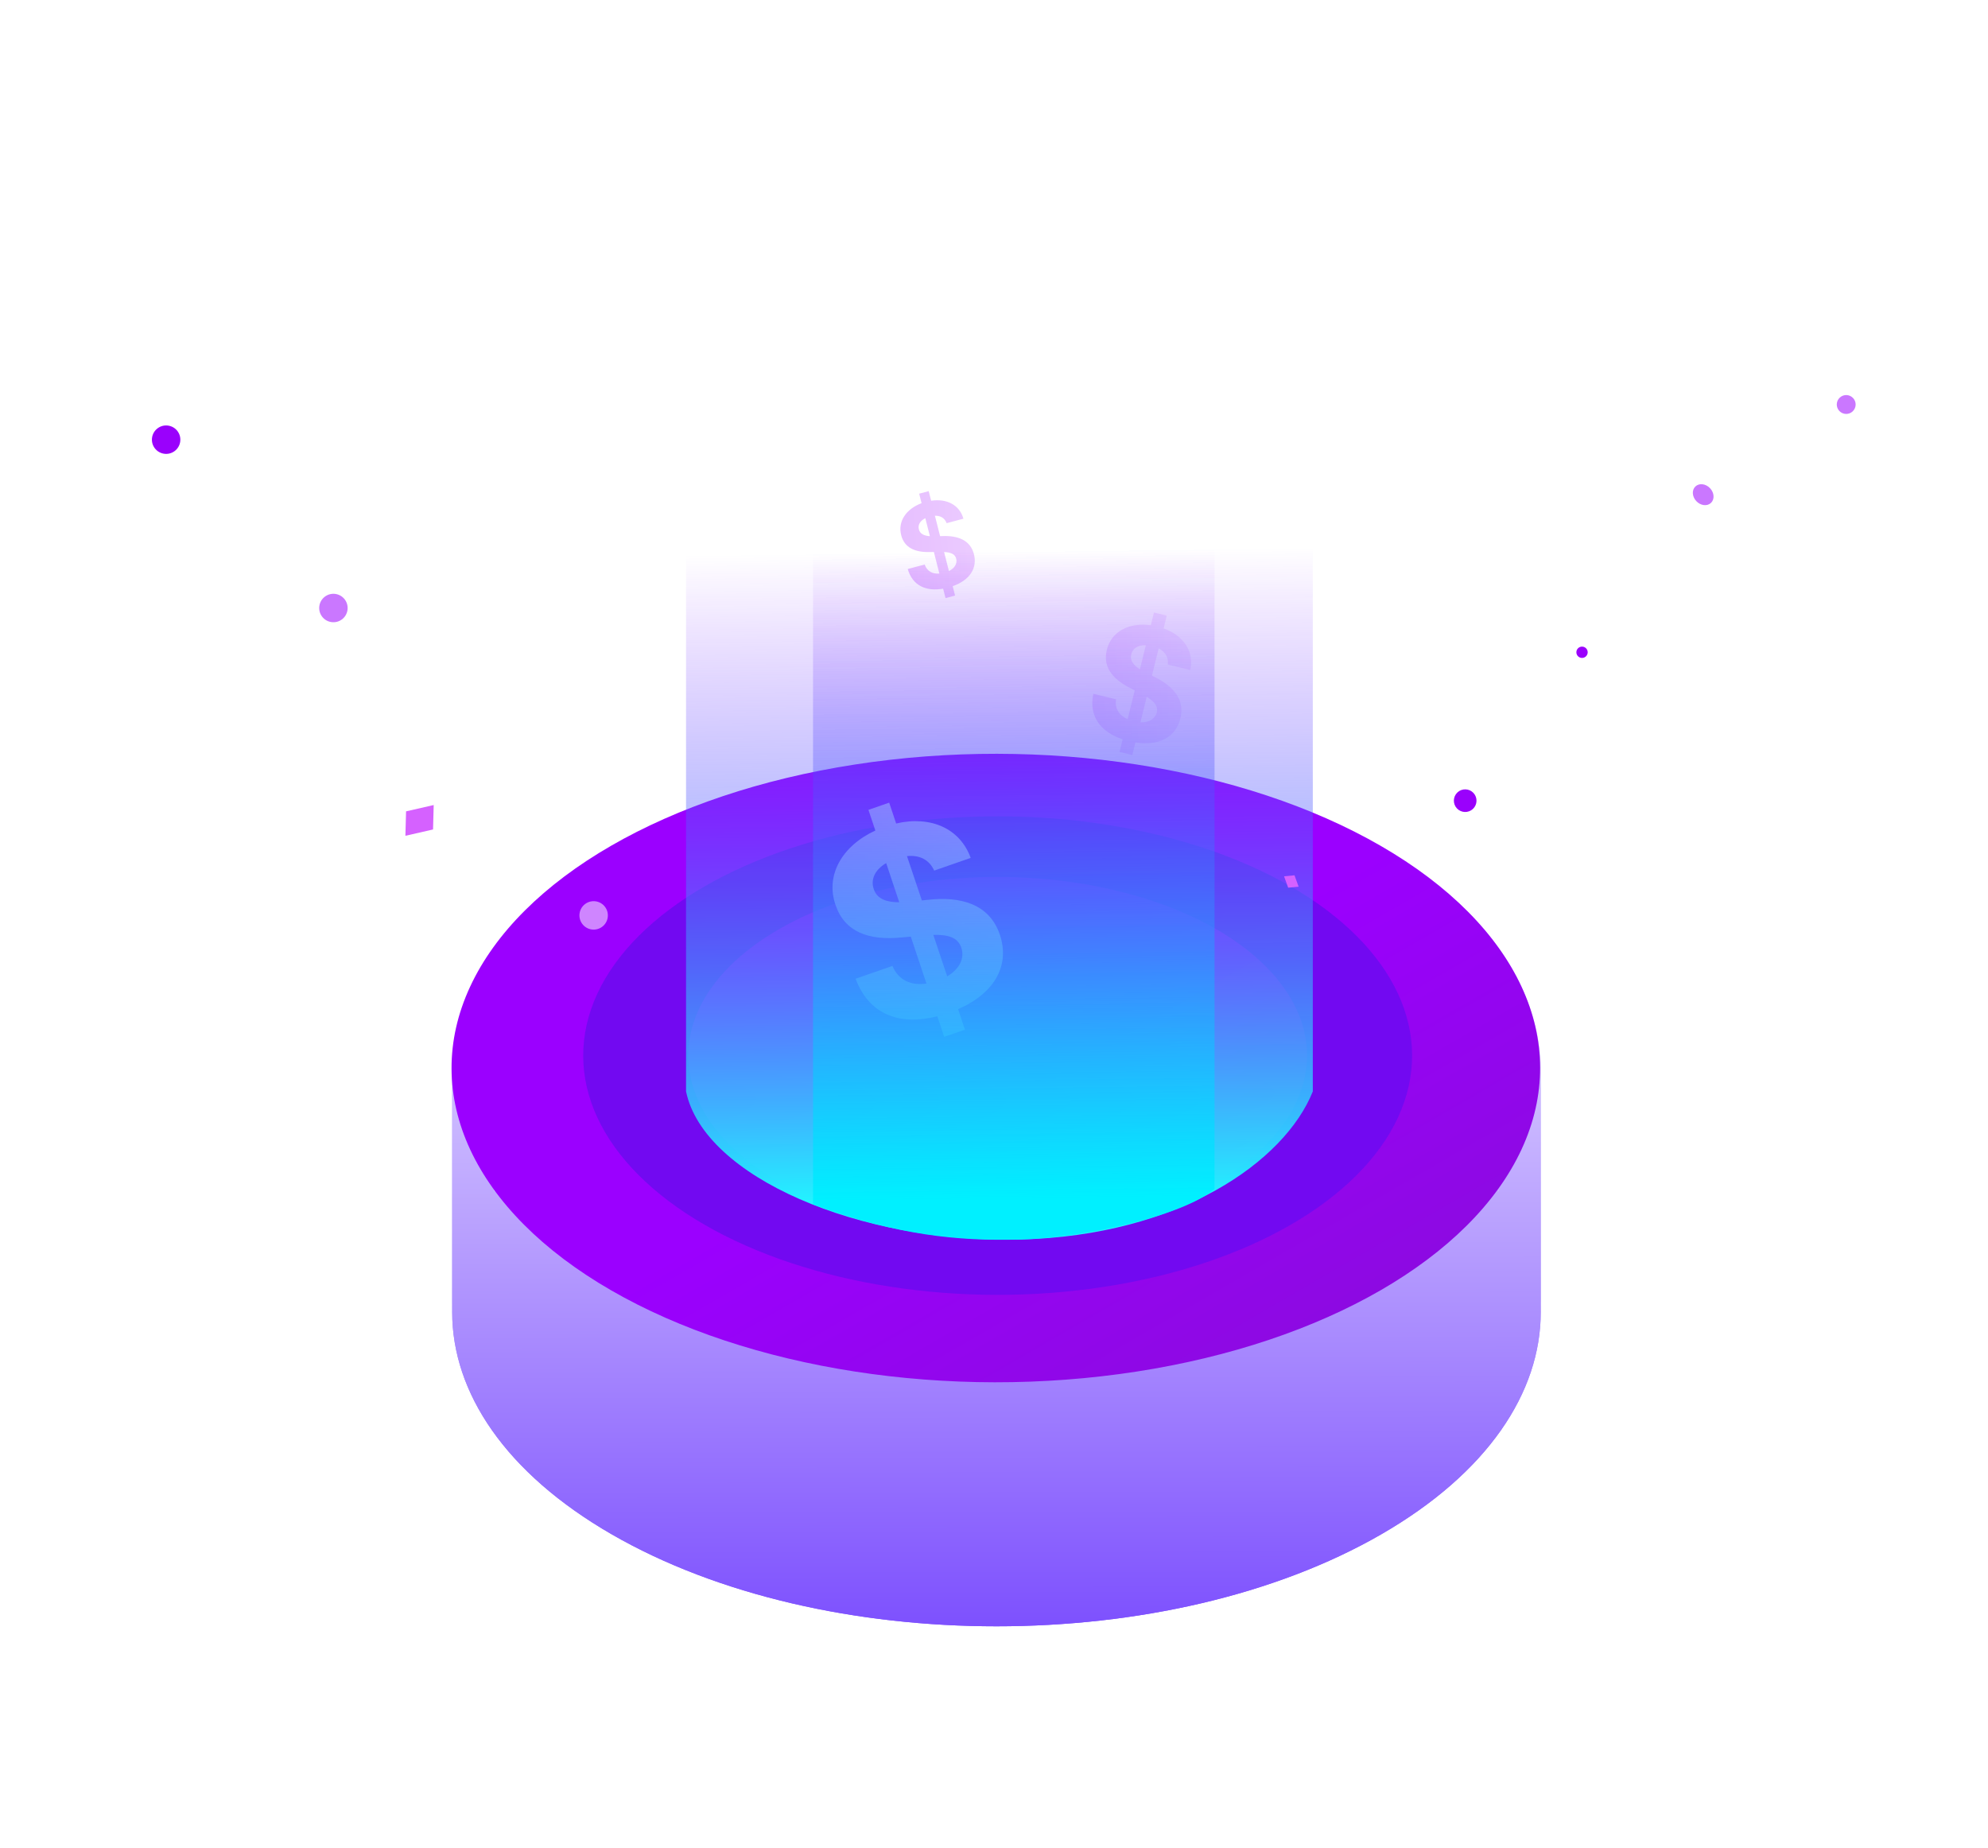 <svg width="255" height="237" viewBox="0 0 255 237" fill="none" xmlns="http://www.w3.org/2000/svg">
<path d="M177.184 139.805C190.815 147.674 197.631 157.988 197.633 168.301C197.635 178.618 190.818 188.934 177.184 196.805C149.919 212.545 105.714 212.545 78.449 196.805C64.818 188.936 58.002 178.623 58 168.309C57.998 157.993 64.815 147.676 78.449 139.805C105.714 124.065 149.919 124.065 177.184 139.805Z" fill="url(#paint0_linear)"/>
<path d="M177.185 108.805C149.92 93.065 105.714 93.065 78.449 108.805L78.449 139.805C105.714 124.065 149.919 124.065 177.184 139.805L177.185 108.805Z" fill="url(#paint1_linear)"/>
<path d="M197.633 137.301C197.632 126.988 190.816 116.674 177.185 108.805L177.184 139.805C190.815 147.674 197.631 157.988 197.633 168.301L197.633 137.301Z" fill="url(#paint2_linear)"/>
<path d="M78.449 108.805C64.815 116.676 57.998 126.993 58 137.309V168.301C58.002 157.988 64.818 147.674 78.449 139.805L78.449 108.805Z" fill="url(#paint3_linear)"/>
<path d="M177.185 165.805C190.815 157.936 197.632 147.623 197.633 137.309L197.633 168.301C197.635 178.618 190.818 188.934 177.184 196.805L177.185 165.805Z" fill="url(#paint4_linear)"/>
<path d="M58 137.309C58.002 147.623 64.818 157.936 78.449 165.805V196.805C64.818 188.936 58.002 178.623 58 168.309L58 137.309Z" fill="url(#paint5_linear)"/>
<path d="M78.449 165.805C105.714 181.545 149.92 181.545 177.185 165.805L177.184 196.805C149.919 212.545 105.714 212.545 78.449 196.805V165.805Z" fill="url(#paint6_linear)"/>
<circle r="57.004" transform="matrix(0.866 -0.5 0.866 0.5 127.735 137)" fill="url(#paint7_linear)"/>
<circle r="37.906" transform="matrix(0.866 -0.5 0.866 0.5 127.969 135.403)" fill="url(#paint8_linear)" stroke="#7209F1" stroke-width="11"/>
<g filter="url(#filter0_d)">
<path d="M121.114 132L123.773 131.074L122.894 128.447C127.646 126.373 129.577 122.781 128.234 118.843C126.892 114.981 123.289 113.938 118.965 114.429L118.245 114.501L116.339 108.817C117.959 108.647 119.204 109.292 119.831 110.674L124.508 109.045C123.16 105.312 119.451 103.595 114.948 104.63L114.054 101.958L111.394 102.884L112.281 105.534C108.022 107.499 105.832 111.258 107.186 115.116C108.353 118.544 111.429 119.669 115.652 119.251L116.828 119.147L118.836 125.163C116.878 125.452 115.248 124.75 114.472 122.9L109.75 124.545C111.439 129.085 115.308 130.607 120.231 129.362L121.114 132ZM121.496 124.237L119.718 118.927C121.656 118.874 122.849 119.259 123.305 120.547C123.766 121.923 123.08 123.304 121.496 124.237ZM115.347 114.736C113.771 114.739 112.503 114.356 112.077 113.044C111.659 111.831 112.192 110.592 113.668 109.71L115.347 114.736Z" fill="url(#paint9_linear)"/>
<path d="M143.602 95.455L145.245 95.849L145.642 94.235C148.711 94.727 150.84 93.535 151.423 91.107C151.981 88.718 150.493 87.021 148.147 85.867L147.76 85.671L148.617 82.176C149.492 82.615 149.914 83.346 149.789 84.248L152.678 84.941C153.192 82.615 151.866 80.543 149.256 79.606L149.659 77.964L148.017 77.57L147.616 79.198C144.831 78.812 142.518 80.004 141.966 82.395C141.458 84.508 142.654 86.075 144.925 87.233L145.553 87.561L144.641 91.257C143.558 90.768 142.958 89.884 143.158 88.697L140.242 87.997C139.641 90.843 141.111 92.868 144.001 93.834L143.602 95.455ZM146.284 91.651L147.086 88.388C148.084 88.99 148.564 89.571 148.382 90.371C148.174 91.216 147.385 91.693 146.284 91.651ZM146.218 84.85C145.419 84.34 144.901 83.735 145.105 82.933C145.283 82.183 145.95 81.729 146.979 81.761L146.218 84.85Z" fill="url(#paint10_linear)"/>
<path d="M121.283 75.721L122.508 75.396L122.202 74.188C124.404 73.419 125.391 71.872 124.921 70.06C124.449 68.281 122.867 67.69 120.91 67.763L120.585 67.772L119.921 65.156C120.653 65.135 121.19 65.467 121.425 66.108L123.579 65.536C123.099 63.815 121.493 62.919 119.437 63.23L119.126 62L117.901 62.325L118.21 63.544C116.233 64.281 115.124 65.894 115.601 67.671C116.01 69.249 117.352 69.858 119.261 69.815L119.792 69.808L120.491 72.576C119.603 72.639 118.895 72.268 118.609 71.412L116.435 71.989C117.04 74.084 118.725 74.899 120.976 74.508L121.283 75.721ZM121.716 72.251L121.097 69.808C121.968 69.85 122.49 70.063 122.652 70.657C122.812 71.29 122.458 71.886 121.716 72.251ZM119.277 67.778C118.569 67.726 118.013 67.511 117.866 66.908C117.719 66.349 118 65.811 118.692 65.466L119.277 67.778Z" fill="url(#paint11_linear)"/>
</g>
<path d="M87.998 52.207L87.998 140C90.287 151 110.287 159.5 130.788 159C151.288 158.5 164.788 149 168.394 140L168.394 52.207L87.998 52.207Z" fill="url(#paint12_linear)"/>
<path d="M104.288 52.207L104.288 154.5C115.287 158.5 122.787 159.196 130.788 159C138.788 158.805 151.787 156 155.787 152.5L155.787 52.207L104.288 52.207Z" fill="url(#paint13_linear)"/>
<circle cx="76.147" cy="117.42" r="1.824" transform="rotate(-126.202 76.147 117.42)" fill="#CF85FF"/>
<circle cx="42.767" cy="77.992" r="1.824" transform="rotate(-126.202 42.767 77.992)" fill="#CA77FF"/>
<circle cx="21.31" cy="56.398" r="1.824" transform="rotate(-126.202 21.31 56.398)" fill="#9A01FC"/>
<rect width="3.135" height="3.636" transform="matrix(0.027 -1 0.975 -0.223 52.001 107.209)" fill="#D561FF"/>
<circle cx="202.927" cy="83.669" r="0.726" transform="rotate(-43.166 202.927 83.669)" fill="#9A01FC"/>
<rect width="1.346" height="1.554" transform="matrix(0.996 -0.094 0.34 0.94 164.705 112.405)" fill="#D561FF"/>
<ellipse cx="218.468" cy="63.454" rx="1.21" ry="1.452" transform="rotate(-43.166 218.468 63.454)" fill="#CA77FF"/>
<circle cx="187.939" cy="102.704" r="1.452" transform="rotate(-43.166 187.939 102.704)" fill="#9A01FC"/>
<circle cx="236.813" cy="51.887" r="1.21" transform="rotate(-43.166 236.813 51.887)" fill="#CA77FF"/>
<defs>
<filter id="filter0_d" x="106.787" y="62" width="46" height="71" filterUnits="userSpaceOnUse" color-interpolation-filters="sRGB">
<feFlood flood-opacity="0" result="BackgroundImageFix"/>
<feColorMatrix in="SourceAlpha" type="matrix" values="0 0 0 0 0 0 0 0 0 0 0 0 0 0 0 0 0 0 127 0"/>
<feOffset dy="1"/>
<feColorMatrix type="matrix" values="0 0 0 0 0.555 0 0 0 0 0.325 0 0 0 0 0.729 0 0 0 0.49 0"/>
<feBlend mode="normal" in2="BackgroundImageFix" result="effect1_dropShadow"/>
<feBlend mode="normal" in="SourceGraphic" in2="effect1_dropShadow" result="shape"/>
</filter>
<linearGradient id="paint0_linear" x1="127.817" y1="97" x2="128" y2="209" gradientUnits="userSpaceOnUse">
<stop stop-color="white"/>
<stop offset="1" stop-color="#7D50FE"/>
</linearGradient>
<linearGradient id="paint1_linear" x1="127.817" y1="97" x2="128" y2="209" gradientUnits="userSpaceOnUse">
<stop stop-color="white"/>
<stop offset="1" stop-color="#7D50FE"/>
</linearGradient>
<linearGradient id="paint2_linear" x1="127.817" y1="97" x2="128" y2="209" gradientUnits="userSpaceOnUse">
<stop stop-color="white"/>
<stop offset="1" stop-color="#7D50FE"/>
</linearGradient>
<linearGradient id="paint3_linear" x1="127.817" y1="97" x2="128" y2="209" gradientUnits="userSpaceOnUse">
<stop stop-color="white"/>
<stop offset="1" stop-color="#7D50FE"/>
</linearGradient>
<linearGradient id="paint4_linear" x1="127.817" y1="97" x2="128" y2="209" gradientUnits="userSpaceOnUse">
<stop stop-color="white"/>
<stop offset="1" stop-color="#7D50FE"/>
</linearGradient>
<linearGradient id="paint5_linear" x1="127.817" y1="97" x2="128" y2="209" gradientUnits="userSpaceOnUse">
<stop stop-color="white"/>
<stop offset="1" stop-color="#7D50FE"/>
</linearGradient>
<linearGradient id="paint6_linear" x1="127.817" y1="97" x2="128" y2="209" gradientUnits="userSpaceOnUse">
<stop stop-color="white"/>
<stop offset="1" stop-color="#7D50FE"/>
</linearGradient>
<linearGradient id="paint7_linear" x1="57.004" y1="0" x2="57.004" y2="114.007" gradientUnits="userSpaceOnUse">
<stop stop-color="#9B00FF"/>
<stop offset="1" stop-color="#7F13C5"/>
</linearGradient>
<linearGradient id="paint8_linear" x1="43.406" y1="0" x2="43.406" y2="86.811" gradientUnits="userSpaceOnUse">
<stop stop-color="#9B00FF"/>
<stop offset="1" stop-color="#7F13C5"/>
</linearGradient>
<linearGradient id="paint9_linear" x1="101.962" y1="111.001" x2="168.717" y2="107.244" gradientUnits="userSpaceOnUse">
<stop stop-color="#DFABFF"/>
<stop offset="1" stop-color="white"/>
</linearGradient>
<linearGradient id="paint10_linear" x1="101.962" y1="111.001" x2="168.717" y2="107.244" gradientUnits="userSpaceOnUse">
<stop stop-color="#DFABFF"/>
<stop offset="1" stop-color="white"/>
</linearGradient>
<linearGradient id="paint11_linear" x1="101.962" y1="111.001" x2="168.717" y2="107.244" gradientUnits="userSpaceOnUse">
<stop stop-color="#DFABFF"/>
<stop offset="1" stop-color="white"/>
</linearGradient>
<linearGradient id="paint12_linear" x1="150.787" y1="153.5" x2="149.767" y2="70.411" gradientUnits="userSpaceOnUse">
<stop stop-color="#23F2FF"/>
<stop offset="1" stop-color="#7500FF" stop-opacity="0"/>
<stop offset="1" stop-color="#7500FF" stop-opacity="0"/>
</linearGradient>
<linearGradient id="paint13_linear" x1="150.787" y1="153.5" x2="149.767" y2="70.411" gradientUnits="userSpaceOnUse">
<stop stop-color="#00F0FF"/>
<stop offset="1" stop-color="#7500FF" stop-opacity="0"/>
<stop offset="1" stop-color="#7500FF" stop-opacity="0"/>
</linearGradient>
</defs>
</svg>
